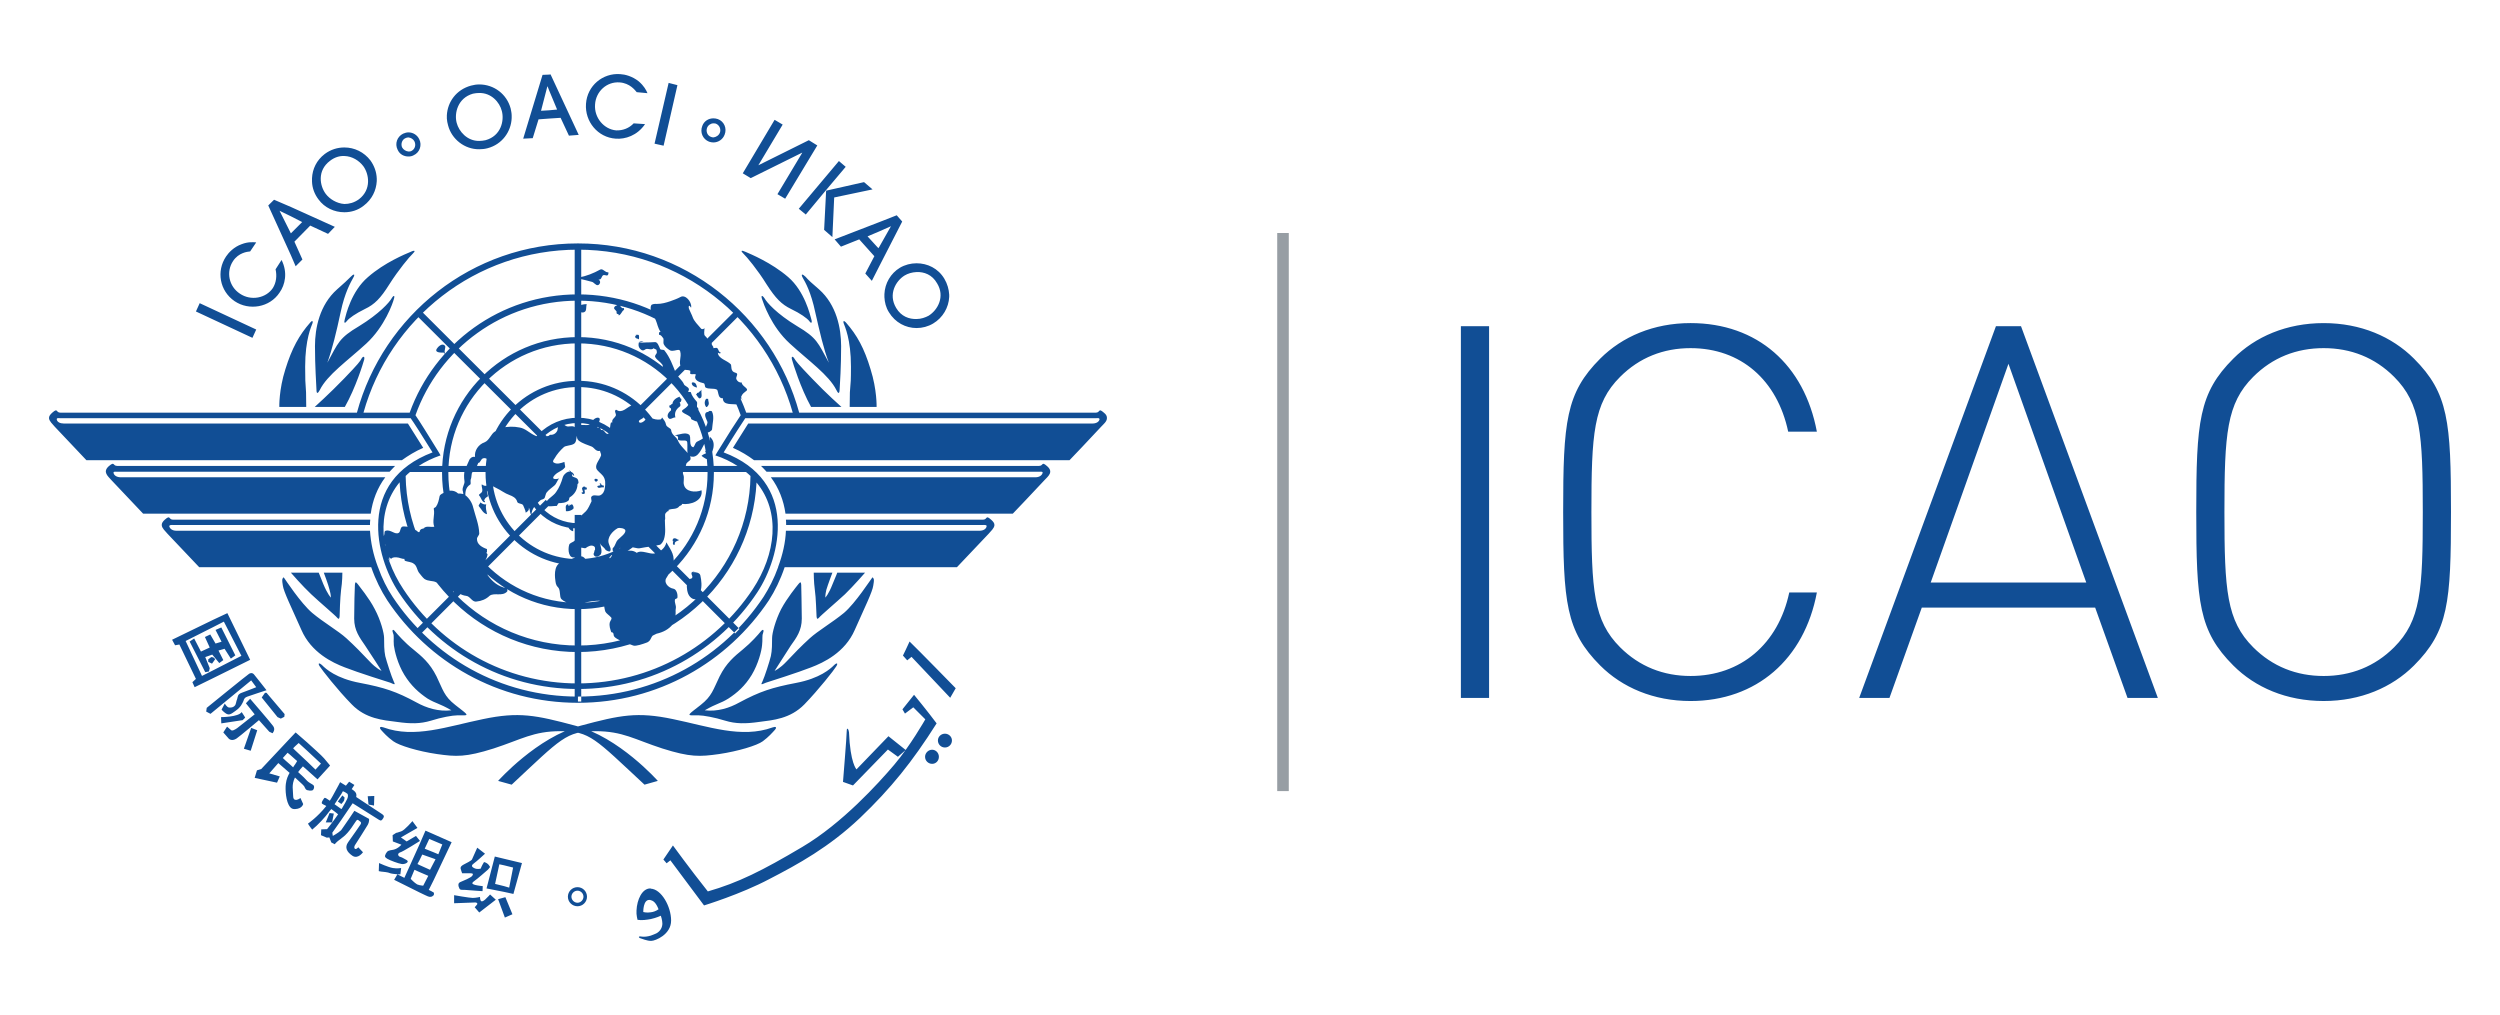 <svg xmlns="http://www.w3.org/2000/svg" xmlns:xlink="http://www.w3.org/1999/xlink" xmlns:inkscape="http://www.inkscape.org/namespaces/inkscape" version="1.1" width="348" height="141.277" viewBox="0 0 348 141.277">
<defs>
<clipPath id="clip_0">
<path transform="matrix(1,0,0,-1,0,141.277)" d="M0 141.277H348V0H0Z"/>
</clipPath>
</defs>
<g inkscape:groupmode="layer" inkscape:label="Layer 1">
<g clip-path="url(#clip_0)">
<path transform="matrix(1,0,0,-1,336.02,92.645)" d="M0 0C4.801 4.796 5.158 8.794 5.158 21.367 5.158 33.937 4.801 37.935 0 42.729-3.054 45.781-7.412 47.669-12.566 47.669-17.733 47.669-22.092 45.781-25.138 42.729-29.939 37.935-30.301 33.937-30.301 21.367-30.301 8.794-29.939 4.796-25.138 0-22.092-3.05-17.733-4.936-12.566-4.936-7.412-4.936-3.054-3.05 0 0M-2.755 40.185C.948 36.48 1.233 32.267 1.233 21.367 1.233 10.466 .948 6.25-2.755 2.545-5.441-.141-8.793-1.453-12.566-1.453-16.352-1.453-19.687-.141-22.377 2.545-26.08 6.25-26.38 10.466-26.38 21.367-26.38 32.267-26.08 36.48-22.377 40.185-19.687 42.877-16.352 44.185-12.566 44.185-8.793 44.185-5.441 42.877-2.755 40.185M-35.649-4.503-54.695 47.235H-58.186L-77.22-4.503H-73.006L-68.507 8.067H-44.373L-39.871-4.503ZM-56.442 42.006-45.612 11.554H-67.267ZM-100.695-4.937C-91.537-4.937-84.855 .876-83.112 10.172H-86.955C-88.485 2.983-93.71-1.452-100.695-1.452-104.465-1.452-107.812-.142-110.5 2.544-114.21 6.251-114.496 10.465-114.496 21.368-114.496 32.267-114.21 36.481-110.5 40.184-107.812 42.876-104.465 44.184-100.695 44.184-93.71 44.184-88.63 39.753-87.104 32.558H-83.112C-84.855 41.859-91.391 47.671-100.695 47.671-105.848 47.671-110.209 45.781-113.264 42.731-118.054 37.936-118.428 33.938-118.428 21.368-118.428 8.796-118.054 4.798-113.264-.001-110.209-3.051-105.848-4.937-100.695-4.937M-132.665-4.503H-128.74V47.235H-132.665ZM-293.261-17.348H-293.225C-292.836-17.455-292.487-17.424-292.422-17.281-292.315-17.176-292.175-16.753-292.487-16.58-292.766-16.402-293.045-16.27-293.261-16.056ZM-293.261-11.86-291.341-13.649-292.105-14.488-293.261-13.368V-14.552L-291.824-15.844-290.075-13.926C-290.075-13.926-290.108-13.851-290.914-12.909-291.341-12.424-292.384-11.514-293.261-10.708ZM-294.52-14.829C-294.344-14.585-294.136-14.308-293.855-14.031L-293.261-14.552V-13.368L-294.939-11.795V-13.049L-294.658-13.291C-294.72-13.433-294.836-13.572-294.939-13.754V-15.603C-294.344-16.163-293.855-16.58-293.784-16.689-293.542-16.899-293.611-17.206-293.261-17.348V-16.056C-293.322-15.987-293.364-15.953-293.392-15.919-293.467-15.81-293.924-15.361-294.52-14.829M-294.939-19.977C-293.956-19.941-293.817-19.276-293.817-19.276L-294.199-18.435C-294.199-18.435-294.617-18.781-294.939-18.682ZM-294.866-9.311C-294.866-9.311-294.136-9.936-293.261-10.708V-11.86L-294.445-10.783-294.939-11.231V-9.384ZM-294.939-13.754C-295.038-13.893-295.147-14.031-295.217-14.17-295.357-14.031-295.492-13.926-295.636-13.782V-19.69C-295.492-19.87-295.286-19.977-295.078-19.977H-294.939V-18.682C-295.11-18.652-295.217-18.502-295.217-18.084-295.217-17.313-295.464-16.65-294.973-15.603H-294.939ZM-295.636-12.424-294.939-13.049V-11.795L-295.217-11.514-294.939-11.231V-9.384L-295.636-10.12ZM-295.636-13.782C-296.089-13.398-296.471-13.049-296.651-12.871L-295.988-12.137-295.636-12.424V-10.12L-299.66-14.407-300.252-14.585-300.568-15.636-297.457-16.303-297.075-15.434-298.534-15.009-297.279-13.572-295.707-14.938C-295.913-15.292-296.159-15.81-296.234-16.481-296.333-17.241-296.234-18.993-295.636-19.69ZM-247.839 26.805C-247.839 31.033-251.306 34.496-255.57 34.496V33.762C-251.688 33.762-248.575 30.651-248.575 26.805-248.575 22.964-251.688 19.815-255.57 19.815V19.081C-251.306 19.081-247.839 22.542-247.839 26.805M-255.57 19.815C-259.415 19.815-262.53 22.964-262.53 26.805-262.53 30.651-259.415 33.762-255.57 33.762V34.496C-259.829 34.496-263.298 31.074-263.298 26.805-263.298 22.542-259.829 19.081-255.57 19.081ZM-236.648 26.805C-236.648 37.261-245.119 45.72-255.569 45.72V44.848C-245.572 44.848-237.527 36.772-237.527 26.805-237.527 16.844-245.598 8.735-255.569 8.735V7.853C-245.119 7.853-236.648 16.355-236.648 26.805M-255.569 8.735C-265.53 8.735-273.609 16.844-273.609 26.805-273.609 36.772-265.53 44.848-255.569 44.848V45.72C-266.017 45.72-274.486 37.261-274.486 26.805-274.486 16.355-266.017 7.853-255.569 7.853ZM-281.437 13.138C-281.862 12.578-280.914 12.539-281.023 12.088-280.95 12.539-281.405 12.754-281.437 13.138M-239.303 13.065C-239.521 13.102-239.766 13.031-239.766 12.855-239.806 12.689-239.594 12.477-239.653 12.267-239.727 11.986-240.251 12.087-240.289 11.944-240.465 11.321-240.465 10.618-240.227 9.989-239.972 9.358-239.244 8.91-238.749 9.502-238.569 9.706-238.569 10.06-238.504 10.343-238.296 11-238.365 11.839-238.539 12.578-238.646 12.928-239.173 13.031-239.626 13.001ZM-250.917 15.375H-250.814C-251.338 14.049-253.329 14.885-254.552 14.853-255.247 15.761-256.233 14.71-257.246 14.635-257.391 14.635-257.527 14.398-257.571 14.398-258.855 14.354-258.855 12.755-258.713 11.84-258.677 11.633-258.677 11.207-258.366 10.928-257.945 10.548-258.186 9.568-257.874 9.252-257.246 8.628-256.092 8.448-255.081 8.666-254.169 8.868-253.223 9.078-252.35 9.006-251.861 8.973-251.968 8.068-251.758 7.514-251.651 7.265-251.235 7.019-250.956 6.703-250.778 6.532-251.024 6.317-251.127 6.038-251.265 5.513-251.065 5.058-250.917 4.607-250.739 4.779-250.739 4.432-250.608 4.462-250.64 4.254-250.568 4.013-250.357 3.876-249.83 3.449-248.538 3.065-247.871 2.786-247.526 2.645-246.442 3.031-246.066 3.172-245.179 3.449-245.599 4.254-244.625 4.432-243.707 4.642-242.947 5.026-242.349 5.762-242.173 6.081-242.173 6.532-242.04 6.879-241.892 7.229-242.04 7.611-241.937 8.031-241.892 8.381-242.143 8.765-242.07 9.145-242.07 9.327-241.723 9.289-241.723 9.46-241.652 9.99-241.892 10.617-242.248 10.687-243.089 10.829-243.649 11.633-243.261 12.191-242.733 13.064-242.523 13.277-242.282 14.398-242.07 15.514-242.917 16.49-243.261 17.155-243.402 16.355-244.17 15.795-244.803 15.619-245.599 15.411-246.683 16.175-247.386 15.688-248.263 16.355-249.486 15.827-250.319 15.195-250.608 14.991-250.917 14.922-251.235 14.96ZM-241.684 17.542C-241.937 17.754-242.422 17.855-242.387 17.368-242.387 17.295-242.349 17.295-242.282 17.295-242.349 17.156-242.422 16.913-242.25 16.808-242.205 16.776-242.108 16.776-242.108 16.845-242.072 16.946-242.108 17.017-242.072 17.118-241.967 17.295-241.684 17.368-241.549 17.435-241.443 17.51-241.619 17.51-241.684 17.542M-252.351 25.305C-252.351 25.374-252.496 25.338-252.561 25.338-252.561 25.269-252.385 25.162-252.46 25.095-252.599 25.026-252.981 25.055-252.842 24.849-252.664 24.572-252.28 24.921-252.005 24.778-252.005 24.885-251.862 25.026-252.005 25.055-252.14 25.095-252.312 25.055-252.351 25.305M-253.12 26.003C-253.298 25.967-253.329 25.793-253.189 25.688-253.12 25.546-252.981 25.585-252.878 25.688-252.664 25.898-252.951 26.003-253.12 26.003M-243.471 20.229C-243.331 20.584-243.574 21.005-243.331 21.249-243.228 21.318-243.153 21.528-242.947 21.492-242.947 21.565-242.983 21.672-242.947 21.672-242.387 21.908-241.835 21.672-241.443 22.189-241.409 22.264-241.055 22.264-241.092 22.504-239.907 22.331-238.126 22.927-238.365 24.396-239.244 24.049-240.57 24.186-240.807 25.13-240.956 25.585-240.701 26.108-240.916 26.599-241.122 27.085-240.57 27.473-240.507 27.994-240.507 28.204-240.15 28.411-239.972 28.584-239.865 28.661-239.865 28.974-239.972 29.15-240.532 29.989-241.364 30.545-241.684 31.386-241.936 31.909-242.523 32.085-242.599 32.783-242.63 33.066-243.228 33.165-243.303 33.522-243.402 34.005-243.612 34.185-243.853 34.533-243.887 34.428-243.994 34.254-244.107 34.254-244.554 34.185-245.005 34.292-245.431 34.497-245.959 34.707-246.195 34.005-246.682 33.836-246.788 33.797-246.965 33.761-247.034 33.87-247.105 33.9-247.105 34.044-247.034 34.113-246.788 34.359-246.304 34.395-246.373 34.844H-246.442C-246.228 34.78-246.304 35.093-246.159 35.093-246.513 35.792-247.175 36.53-248.014 36.247-248.679 36.043-249.409 35.024-250.187 35.58-250.292 35.651-250.357 35.546-250.395 35.481-250.46 35.232-250.187 34.99-250.321 34.743-250.46 34.466-250.919 34.254-250.777 33.836-250.777 33.797-250.676 33.836-250.608 33.836-250.741 33.836-250.955 33.87-250.988 33.797-251.168 33.31-251.026 31.808-251.687 32.362-251.897 32.542-251.968 32.853-252.35 32.783-252.384 32.886-252.495 33.165-252.706 33.1-252.809 33.1-252.878 33.132-252.878 33.205-252.841 33.377-252.421 34.218-252.56 34.395-252.738 34.634-253.225 34.466-253.51 34.113-253.543 34.044-253.47 33.9-253.543 33.836-253.961 33.31-254.592 33.522-255.182 33.484-255.182 33.377-255.182 33.243-255.463 33.31-255.424 32.613-256.059 31.774-255.424 31.283-254.903 30.897-254.24 30.727-253.65 30.48-253.298 30.335-253.082 29.743-252.495 29.884-252.495 29.672-252.314 29.498-252.35 29.255-252.56 28.627-253.189 28.031-253.013 27.436-252.878 27.085-252.384 26.775-252.107 26.424-251.723 25.967-251.723 25.306-251.826 24.712-251.861 24.322-252.071 23.869-252.495 23.689-252.878 23.556-253.401 23.869-253.68 23.519-253.821 23.384-253.65 22.994-253.68 22.858-253.89 22.436-254.169 21.769-254.45 21.492-254.868 21.041-255.744 20.518-255.673 19.814-255.673 19.638-255.57 19.291-255.602 18.975-255.634 18.803-255.948 18.941-255.986 18.767-256.059 18.316-255.673 17.787-256.059 17.368-256.233 17.156-256.718 17.087-256.791 16.809-257.003 16.107-256.861 14.777-255.922 15.094-255.396 15.268-255.847 16.107-255.356 16.354-255.083 16.53-254.66 16.247-254.49 16.354-254.169 16.596-253.718 16.845-253.328 16.596-253.154 16.491-253.189 16.283-253.189 16.107-253.298 16.107-253.298 15.582-253.401 15.582-253.401 15.301-253.082 14.886-252.495 15.373-252.071 15.689-252.421 16.736-252.56 17.156-252.421 16.667-251.968 16.53-251.723 16.107-251.582 15.968-251.168 15.796-251.097 15.925-250.876 16.212-251.168 16.596-251.265 16.946-251.582 17.819-250.741 18.727-250.04 19.119-249.803 19.22-248.964 19.119-248.964 18.767-248.964 18.343-249.548 17.963-249.975 17.542-250.357 17.188-250.321 16.701-250.709 16.354-250.777 16.317-250.741 15.968-250.709 15.925-250.321 15.725-250.114 15.925-249.83 16.283-249.589 16.53-249.027 16.354-248.716 16.455-248.087 16.667-247.386 16.176-246.826 16.354-245.959 16.53-245.045 16.596-244.17 16.809-243.962 16.873-243.709 17.263-243.612 17.542-243.303 18.452-243.471 19.392-243.471 20.374ZM-256.513 19.742C-256.717 19.843-256.863 19.568-257.034 19.607-257.002 19.291-256.687 18.768-256.232 18.693V19.815C-256.406 19.778-256.646 19.956-256.826 19.742ZM-272.285 23.767C-272.285 23.836-272.245 23.939-272.285 23.978-272.807 24.465-273.571 24.43-274.098 24.117-274.347 23.978-274.759 23.868-274.832 23.557-274.931 23.027-275.04 22.542-275.321 22.122-275.392 21.98-275.671 21.98-275.638 21.803-275.46 20.931-275.881 20.127-275.57 19.327-276.059 19.219-276.651 19.5-277.033 19.118H-276.932C-277.178 19.046-277.524 19.046-277.597 18.694-277.633 18.383-277.981 18.726-278.017 18.767-278.636 19.187-279.24 19.391-279.934 19.357-280.318 19.327-280.253 18.625-280.499 18.484-281.023 18.142-281.615 18.975-282.316 18.767-282.391 18.767-282.488 18.662-282.488 18.593-282.488 18.142-282.664 17.821-282.804 17.437-282.909 17.117-282.316 16.913-282.391 16.735-282.664 16.175-282.488 15.302-281.926 14.886-281.684 14.71-282.074 14.255-281.894 13.904-282.074 14.29-281.615 14.71-281.894 15.056-281.793 15.027-281.684 14.961-281.577 14.854-281.334 15.13-281.023 15.056-280.671 15.056H-280.776C-280.431 15.056-280.081 14.817-279.731 14.854-279.731 14.71-279.697 14.607-279.618 14.569-279.24 14.429-278.753 14.429-278.436 14.184-277.981 13.904-277.981 13.313-277.7 12.927-277.453 12.646-277.243 12.301-276.932 12.052-276.372 11.698-275.81 11.84-275.321 11.601-274.868 11.32-274.593 10.762-274.098 10.443-273.957 10.368-273.785 10.306-273.609 10.203-273.399 10.162-273.12 10.13-272.908 10.306H-272.978C-272.354 10.233-271.824 9.78-271.159 9.707-270.565 9.675-270.324 8.804-269.692 8.909-269.027 8.974-268.366 9.226-267.875 9.707-267.242 10.203-266.092 9.568-265.425 10.306-265.324 10.443-265.461 10.762-265.53 10.762-266.684 11.001-267.454 11.666-268.085 12.503-268.295 12.79-268.194 13.241-268.295 13.592-268.366 13.904-268.677 14.225-268.505 14.54-268.333 14.854-268.194 15.13-268.154 15.478-268.154 15.551-268.295 15.62-268.333 15.688-268.121 15.828-268.295 16.032-268.224 16.212-268.92 16.454-269.655 16.873-269.625 17.647-269.625 17.885-269.308 18.142-269.308 18.383-269.344 19.606-269.829 20.76-270.146 21.98-270.286 22.609-270.668 23.276-271.268 23.731-271.612 24.014-272.146 23.905-272.59 23.978ZM-254.451 24.884C-254.59 24.884-254.764 24.955-254.831 24.884-255.15 24.638-254.934 24.53-254.869 24.185-254.869 24.116-254.974 24.08-255.081 24.08-255.043 24.013-255.008 23.906-254.974 23.906-254.451 23.797-254.629 24.151-254.661 24.496-254.552 24.496-254.418 24.464-254.382 24.496-254.311 24.571-254.311 24.712-254.382 24.777-254.382 24.848-254.489 24.777-254.552 24.818-254.629 24.884-254.552 24.921-254.451 24.884M-256.513 22.298C-256.717 22.401-256.972 22.504-257.109 22.401-257.392 22.191-257.206 21.802-257.247 21.491-256.863 21.429-256.477 21.598-256.232 21.802-256.09 21.98-256.232 22.263-256.335 22.401-256.477 22.542-256.646 22.263-256.826 22.263-256.901 22.227-256.972 22.33-256.933 22.435ZM-256.232 26.463H-256.09C-256.195 26.875-256.551 27.049-256.933 26.978-257.279 26.844-257.594 26.491-257.665 26.244-257.875 25.48-258.186 24.744-258.611 24.152-258.993 23.52-260.355 22.966-259.935 22.299-259.765 22.052-258.993 22.228-258.473 22.228-258.504 22.4-258.263 22.477-258.296 22.61-257.772 22.61-257.246 22.648-256.862 22.994-256.792 23.069-256.792 23.384-256.717 23.415-256.06 23.796-255.633 24.496-255.633 25.228-255.633 25.306-255.494 25.337-255.494 25.44-255.532 26.038-255.672 26.07-256.264 26.281-256.513 26.353-256.232 26.978-256.826 27.188ZM-269.168 22.714C-269.168 22.504-269.516 22.298-269.344 22.156-268.994 21.768-268.782 21.178-268.224 21.067-268.295 21.528-268.473 21.948-268.333 22.435-268.677 22.373-268.919 22.542-269.168 22.714M-267.633 25.441C-267.914 25.408-268.054 25.162-268.262 25.055-268.472 24.954-268.747 25.055-268.955 25.229-269.028 24.885-268.824 24.608-268.888 24.291-268.955 23.939-269.515 23.836-269.309 23.66-269.028 23.347-268.995 22.89-268.644 22.753-268.434 22.649-268.537 22.858-268.537 22.926H-268.644C-268.537 23.276-268.434 23.347-268.153 23.519-267.977 23.66-268.367 24.117-268.193 24.359-267.914 24.778-267.314 24.745-267.003 25.229-267.314 25.196-267.104 25.792-267.494 25.619-267.562 25.584-267.562 25.479-267.633 25.441M-255.397 32.581C-255.742 32.611-255.813 33.034-256.09 33.244-256.476 33.414-256.826 33.204-257.129 33.309-257.321 33.378-257.422 33.485-257.572 33.584-257.665 33.661-257.836 33.661-257.984 33.624-258.437 33.521-258.332 32.998-258.437 32.717-258.611 32.333-258.958 32.086-259.415 32.12-259.478 32.157-259.557 32.015-259.621 31.983-260.29 31.775-260.988 31.738-261.547 32.015-262.318 32.361-262.878 32.998-263.678 33.133-264.521 33.309-265.323 33.277-266.162 33.099-266.265 33.066-266.334 32.854-266.512 32.82-266.684 32.783-266.894 32.717-267.074 32.611-267.696 32.26-267.874 31.356-268.573 31.073-269.414 30.79-270.013 29.917-269.897 29.044-270.324 29.151-270.667 28.765-270.708 28.585-270.916 28.104-271.159 27.611-271.334 27.122-271.444 26.804-271.444 26.178-271.369 25.689-271.268 25.305-271.793 24.712-271.577 24.225-271.51 23.906-271.549 23.518-271.229 23.346-271.268 23.977-271.298 24.745-270.566 25.198-270.431 25.27-270.566 25.689-270.498 25.899-270.324 26.281-270.431 26.774-270.255 26.911-269.764 27.257-269.657 27.752-269.447 28.203-269.447 28.24-269.307 28.203-269.307 28.24-269.202 28.385-269.101 28.486-269.028 28.628-268.852 28.975-268.294 28.937-268.153 28.628-267.53 27.298-268.472 25.337-266.93 24.712-266.31 24.429-265.78 23.977-265.079 23.73-264.691 23.587-264.169 23.346-264.03 22.816-263.961 22.477-263.33 22.61-263.193 22.297-263.088 21.98-262.878 21.67-262.839 21.282-262.56 21.43-262.318 21.67-262.421 21.98-262.176 21.699-262.348 21.212-262.031 20.965-262.069 21.802-261.37 22.477-260.816 22.994-260.674 23.138-260.29 23.105-260.185 23.384-260.076 23.659-260.044 23.977-259.906 24.116-259.593 24.496-259.207 24.745-258.855 25.054-258.546 25.305-258.473 25.757-258.186 26.038-258.504 25.937-259.243 25.858-258.958 26.317-258.504 26.978-257.836 26.978-257.353 27.611-257.321 27.678-257.454 28.203-257.454 28.349-257.946 28.175-258.504 27.961-258.958 28.276-259.14 28.385-258.958 28.662-258.855 28.795-258.473 29.464-258.016 29.956-257.572 30.37-257.321 30.653-256.585 30.582-256.126 30.863-255.706 31.14-255.882 31.7-255.635 32.12-255.571 32.26-255.635 32.543-255.397 32.581M-274.062 43.453C-274.272 43.837-273.888 44.324-274.098 44.534-274.486 44.952-275.077 44.358-275.253 44.047-275.497 43.558-274.695 43.558-274.272 43.558-274.171 43.558-274.098 43.453-274.137 43.345-274.098 43.416-274.062 43.416-274.062 43.453M-242.702 26.805C-242.702 33.869-248.435 39.638-255.57 39.638V38.767C-248.92 38.767-243.573 33.378-243.573 26.805-243.573 20.201-248.92 14.817-255.57 14.817V13.935C-248.435 13.974-242.702 19.714-242.702 26.805M-255.57 14.817C-262.175 14.817-267.531 20.201-267.531 26.805-267.531 33.414-262.175 38.767-255.57 38.767V39.638C-262.668 39.638-268.433 33.899-268.433 26.805-268.433 19.714-262.668 13.935-255.57 13.935ZM-247.385 45.931C-247.525 45.967-247.6 45.893-247.6 45.828-247.63 45.472-247.244 45.551-247.074 45.406-247.074 45.65-247.034 45.86-247.105 46-247.175 46.073-247.353 46.038-247.525 46.038-247.489 45.967-247.46 45.967-247.385 45.931M-237.037 35.163C-237.283 35.371-237.704 35.335-237.809 35.126-237.985 34.809-237.704 34.324-237.566 33.974-237.389 33.584-238.221 32.854-237.704 32.436-237.526 32.333-236.93 32.646-236.902 32.885-236.861 33.689-236.546 34.599-236.902 35.335-236.902 35.446-237.209 35.51-237.453 35.371ZM-237.348 30.934C-237.595 30.441-237.316 30.162-237.84 29.848-237.916 29.818-237.672 29.535-237.775 29.535-238.018 29.426-238.22 29.359-238.365 29.185-238.056 28.937-237.452 28.555-237.348 28.692-236.902 29.638-236.164 30.966-237.209 31.843-237.245 31.633-237.144 31.356-237.179 31.14-237.209 31.005-237.387 30.831-237.348 30.625ZM-239.416 30.37C-240.289 30.441-239.697 31.844-240.117 32.157-240.607 32.505-241.409 32.157-242.108 32.048-241.263 31.943-241.864 31.492-241.548 31.385-241.166 31.213-240.423 31.492-240.36 31.108-240.251 30.334-240.57 29.293-239.907 29.117-238.749 28.766-238.337 30.334-237.738 31.284-237.566 31.559-237.283 32.436-237.953 32.295-238.056 32.295-238.017 31.81-238.126 31.664-238.296 31.492-238.614 31.355-238.888 31.213-239.276 31.074-239.244 30.651-239.521 30.37ZM-238.783 37.956H-238.997C-238.967 37.851-239.029 37.823-239.134 37.752-238.967 37.54-238.783 37.154-238.615 37.19-238.15 37.293-238.469 37.956-238.366 38.411-238.506 38.136-238.888 38.1-238.888 37.752-238.888 37.823-238.821 37.892-238.783 37.956M-239.521 39.399H-239.416C-239.521 39.429-239.727 39.429-239.727 39.322-239.727 38.942-239.347 38.766-238.998 38.694-239.03 39.007-239.175 39.429-239.521 39.399M-246.442 45.097C-246.788 45.164-247.075 45.123-247.105 44.879-247.212 44.466-247.034 44.111-246.682 43.902-246.476 43.799-246.304 43.933-246.129 44.046-245.813 44.181-245.361 43.836-245.005 44.181-244.936 44.008-244.625 44.078-244.625 43.864-244.59 43.729-244.554 43.559-244.625 43.452-244.732 43.272-244.908 43.136-244.803 42.92-244.554 42.502-244.069 42.257-243.816 41.875-243.574 41.485-244.107 40.966-243.887 40.721-243.44 40.092-242.703 39.813-242.001 39.322-241.759 39.187-241.894 38.867-241.722 38.694-241.409 38.413-241.017 38.344-240.786 38.031-240.57 37.752-240.807 37.293-240.532 37.083-240.423 36.982-240.227 36.943-240.15 36.808-239.972 36.313-240.505 35.9-240.887 35.652-241.581 35.231-240.227 34.989-239.865 34.534-239.806 34.465-239.865 34.293-239.727 34.253-239.416 34.083-239.135 33.974-238.783 33.899-238.783 34.324-238.889 34.706-238.925 35.092-238.925 35.272-238.749 35.51-238.82 35.793-238.858 35.9-238.967 35.929-238.998 36.003-239.03 36.282-238.889 36.634-239.066 36.771-239.386 37.154-239.727 37.542-239.865 38.063-239.907 38.136-240.117 37.992-240.251 38.17-240.085 38.281-240.117 38.487-240.15 38.556-240.289 38.833-240.746 38.942-240.807 39.15-241.053 39.741-241.684 40.163-241.937 40.693-242.349 41.738-242.777 42.92-243.507 43.836-243.612 44.046-244.03 43.864-244.134 44.078-244.307 44.466-244.489 45.097-244.908 45.022-245.749 44.951-246.442 45.022-247.279 44.879ZM-241.408 37.438C-241.863 37.26-242.35 36.983-242.423 36.423-242.601 36.423-242.629 36.176-242.838 36.217-242.838 36.114-242.878 35.966-242.803 35.928-242.803 35.861-242.662 35.861-242.629 35.792-242.601 35.689-242.601 35.509-242.629 35.509-243.044 35.2-243.262 34.707-242.916 34.396-242.662 34.186-242.35 34.572-242.003 34.533-242.175 35.164-241.938 35.651-241.408 36.043-241.231 36.142-241.307 36.423-241.408 36.633-241.121 36.734-241.204 36.945-241.166 37.122-241.364 37.122-241.307 37.438-241.481 37.326-241.512 37.326-241.512 37.294-241.512 37.221-241.443 37.326-241.408 37.365-241.408 37.438M-237.737 36.004C-237.705 35.927-237.527 36.043-237.489 36.142-237.208 36.457-237.452 36.77-237.452 37.122-237.566 37.122-237.705 37.154-237.737 37.122-237.984 36.77-237.984 36.352-237.737 36.004M-249.975 50.3C-250.115 50.057-250.357 50.126-250.46 49.954-250.677 49.671-250.396 49.57-250.22 49.325-250.153 49.287-250.22 49.148-250.185 49.046-250.153 48.867-249.83 49.006-249.9 48.729-249.524 48.867-249.486 49.325-249.173 49.497-249.136 49.536-249.136 49.671-249.173 49.744-249.233 49.811-249.379 49.707-249.444 49.774-249.735 50.023-249.866 50.55-250.321 50.195ZM-255.082 50.195C-255.425 49.954-255.813 49.775-255.425 49.394-255.221 49.075-254.659 49.047-254.489 49.394-254.382 49.637-254.451 49.985-254.346 50.3-254.629 50.336-254.902 50.231-255.183 50.195ZM-252.706 53.731C-252.209 53.662-252.351 54.287-251.968 54.364-251.722 54.364-251.473 54.182-251.37 54.427-251.305 54.532-251.338 54.639-251.338 54.746-251.789 54.671-252.07 55.302-252.46 55.128-253.4 54.602-254.382 54.218-255.463 54.008-255.494 54.008-255.463 53.836-255.463 53.836-254.831 53.766-254.24 53.551-253.648 53.418-253.371 53.377-253.082 52.89-252.809 52.955-252.599 52.955-252.249 53.448-252.706 53.731M-232.67 36.944C-233.052 37.401-232.67 37.852-232.213 38.169-231.581 38.557-232.773 38.834-232.773 39.4-233.085 39.361-233.363 39.533-233.511 39.848-233.648 40.164-233.192 40.582-233.537 40.722-233.748 40.792-233.996 40.861-234.097 41.071-234.281 41.352-234.174 41.771-234.305 41.945-234.803 42.47-236.062 42.717-236.096 43.558-235.955 43.483-235.809 43.345-235.676 43.558-236.096 43.628-235.955 44.324-236.405 44.219-236.482 44.219-236.618 44.182-236.725 44.182-236.648 44.467-237.036 44.564-236.929 44.879-237.07 44.918-237.208 44.918-237.349 44.813-237.452 45.304-237.489 45.551-237.877 45.892-238.091 46.072-237.954 46.593-237.954 46.98-238.091 46.773-238.4 46.808-238.439 46.913-238.888 47.432-239.415 47.958-239.595 48.481-239.726 48.865-239.941 49.217-240.119 49.67-240.149 49.773-240.181 49.983-240.119 50.058-239.971 50.195-239.833 49.67-239.805 49.878-239.726 50.614-240.606 51.736-241.335 51.283-241.721 51.073-242.205 50.897-242.702 50.719-243.304 50.511-243.918 50.337-244.624 50.337-244.867 50.375-245.293 50.3-245.362 50.163-245.705 49.464-245.006 48.73-244.731 48.063-244.525 47.61-244.452 46.98-244.068 46.454-244.169 46.42-244.246 46.42-244.278 46.349-244.307 46.244-244.278 46.137-244.278 46.038-243.995 46.038-243.854 45.757-243.708 45.581-243.575 45.405-243.753 44.989-243.613 44.708-243.442 44.358-243.088 44.079-242.734 43.865-242.32 43.695-241.893 43.97-241.511 43.933-241.442 43.933-241.335 43.8-241.335 43.729-241.093 42.921-241.685 42.118-241.121 41.389-240.887 41.035-240.288 41.241-239.941 41.035-239.906 40.966-239.971 40.651-239.941 40.621-239.726 40.479-239.449 40.621-239.203 40.546-239.175 40.546-239.136 40.402-239.136 40.374-239.1 40.443-239.136 40.511-239.175 40.443-239.52 39.741-238.675 39.43-238.055 39.291-237.877 39.218-237.917 38.834-237.841 38.731-237.388 38.411-236.693 38.658-236.232 38.411-236.096 38.343-236.062 37.852-235.955 37.577-235.884 37.326-235.635 37.154-235.399 37.223-235.399 36.142-234.065 36.493-233.301 36.311-233.301 36.809-232.703 37.017-232.88 37.577ZM-284.345 13.692C-283.748 11.944-282.946 10.369-282.111 9.08-276.403 .485-266.683-5.186-255.57-5.186V-4.319C-266.372-4.319-275.811 1.181-281.369 9.567-282.142 10.727-282.837 12.118-283.397 13.692L-283.429 13.765C-284.066 15.439-284.415 17.157-284.517 18.768H-311.472C-312.002 18.768-312.343 19.012-312.452 19.358-312.483 19.607-312.103 19.568-311.927 19.568H-284.517C-284.517 19.815-284.517 20.057-284.48 20.304H-311.927C-312.592 20.304-312.242 21.042-313.081 20.304-313.362 20.057-313.503 19.815-313.503 19.607V19.532C-313.465 19.081-313.012 18.727-312.701 18.343-311.472 17.056-308.291 13.692-308.291 13.692H-284.345M-197.596 19.532C-197.639 19.081-198.093 18.727-198.405 18.343-199.626 17.056-202.813 13.692-202.813 13.692H-226.797C-227.384 11.944-228.16 10.369-228.993 9.08-234.727 .485-244.451-5.186-255.57-5.186V-4.319C-244.732-4.319-235.287 1.181-229.73 9.567-228.993 10.727-228.265 12.118-227.705 13.692V13.729C-227.07 15.439-226.68 17.157-226.62 18.768H-199.662C-199.134 18.768-198.756 19.012-198.688 19.358-198.617 19.607-198.995 19.568-199.211 19.568H-226.591C-226.591 19.815-226.591 20.057-226.62 20.304H-199.211C-198.506 20.304-198.894 21.042-198.057 20.304-197.74 20.027-197.596 19.815-197.596 19.568ZM-223.092 48.238C-223.258 48.8-223.996 52.085-226.304 54.076-228.647 56.103-231.58 57.294-232.214 57.574-232.881 57.892-232.946 57.714-232.526 57.324-232.109 56.944-230.539 55.058-229.31 53.063-228.055 51.109-227.21 50.266-225.912 49.637-224.592 49.006-223.681 48.347-223.369 47.957-223.123 47.573-222.912 47.642-223.092 48.238M-218.935 44.467C-218.935 46.947-219.564 50.196-222.01 52.366-222.951 53.165-223.535 53.696-223.883 54.113-224.308 54.533-224.593 54.57-224.275 53.971-223.926 53.377-223.123 51.982-222.537 49.181-221.9 46.39-221.381 44.079-220.639 42.153-222.177 44.952-222.25 45.581-225.08 47.257-227.909 48.971-229.28 50.549-229.591 51.109-229.941 51.627-230.121 51.524-229.941 51.006-229.763 50.472-228.684 47.194-226.064 44.813-223.475 42.432-220.639 40.443-219.59 38.343-219.408 37.957-219.168 37.648-219.141 38.454-219.097 39.218-218.935 41.563-218.935 44.467M-218.896 36.004C-218.896 36.004-220.992 37.852-222.985 39.952-224.972 42.018-225.222 42.365-225.434 42.717-225.598 43.032-225.911 43.137-225.782 42.612-225.641 42.086-224.594 38.658-223.122 36.004ZM-213.997 36.004C-213.997 36.004-213.932 38.385-214.836 41.241-215.709 44.152-216.719 45.999-218.26 47.746-218.47 47.994-218.718 48.063-218.579 47.643-218.44 47.222-217.566 45.474-217.566 41.599-217.566 37.753-217.744 39.99-217.744 36.004ZM-219.48 12.927C-219.48 12.927-219.515 12.753-220.119 11.353-220.673 9.922-221.132 9.461-221.132 9.461-221.132 9.461-221.164 9.817-220.992 10.548-220.778 11.28-220.151 12.927-220.151 12.927H-222.747C-222.747 12.927-222.747 11.634-222.597 10.548-222.427 9.429-222.391 7.191-222.355 6.843-222.318 6.5-222.25 6.395-222.009 6.667-221.801 6.946-219.616 8.804-218.405 9.922-217.217 11.074-215.606 12.927-215.606 12.927ZM-229.411-2.389C-228.965-2.248-224.87-.95-223.123-.256-221.379 .408-218.406 1.811-217.037 4.958-215.637 8.105-214.561 10.307-214.46 11.141-214.311 11.984-214.377 12.053-214.46 12.16-214.519 12.265-214.59 12.332-214.658 12.16-214.804 12.015-216.932 8.694-218.539 7.329-220.152 6.003-222.177 4.821-223.295 3.8-224.411 2.788-225.537 1.633-226.515 .586-227.459-.428-228.197-.742-228.197-.742-228.197-.742-226.681 1.633-225.955 2.757-225.149 3.877-224.411 4.886-224.411 6.531-224.411 8.176-224.49 10.86-224.49 11.251-224.524 11.632-224.593 11.699-224.87 11.352-225.149 11-226.446 9.427-227.285 7.853-228.088 6.282-228.544 4.498-228.544 3.843-228.544 3.174-228.544 2.056-228.716 1.32-228.884 .586-229.591-1.582-229.87-2.175-230.149-2.739-230.084-2.67-229.411-2.389M-226.68 21.138H-195.043C-195.043 21.138-191.834 24.495-190.643 25.793-190.116 26.355-189.323 26.941-190.261 27.753-191.098 28.485-190.714 27.788-191.411 27.788H-230.086C-229.805 27.509-229.558 27.256-229.312 26.977H-191.411C-191.197 26.977-190.821 27.048-190.894 26.805-190.991 26.462-191.351 26.209-191.872 26.209H-228.718C-227.594 24.711-226.931 22.965-226.68 21.138M-238.749-6.932C-238.127-6.932-236.546-7.211-235.083-7.67-233.62-8.12-232.249-8.12-230.327-7.844-228.437-7.599-226.02-7.423-224.041-5.396-222.074-3.366-219.871-.569-219.616-.118-219.343 .3-219.481 .484-219.952 .025-220.398-.43-221.9-1.8-225.223-2.42-228.544-3.055-230.258-3.609-233.122-5.149-234.446-5.887-236.128-6.449-237.917-6.227-236.162-5.224-235.809-5.323-234.624-4.591-233.401-3.791-232.314-2.839-231.38-1.303-230.46 .235-230.012 2.022-229.941 2.823-229.84 3.629-229.967 4.116-229.805 4.498-229.662 4.886-229.731 5.198-230.121 4.749-230.46 4.328-231.437 3.209-232.597 2.261-233.783 1.284-234.909 .377-235.851-1.513-236.757-3.366-236.902-4.244-238.505-5.501-240.118-6.758-240.423-6.932-239.627-6.932ZM-266.684-16.056C-266.684-16.056-265.952-16.27-264.794-16.58-257.911-10.15-257.206-9.133-253.153-9.133-249.307-9.133-247.706-10.288-243.817-11.545-239.94-12.772-238.615-12.701-235.924-12.321-233.301-11.933-230.641-11.132-229.84-10.538-229.026-9.936-228.51-9.342-228.161-8.959-227.801-8.543-228.088-8.472-228.47-8.61-232.809-10.186-237.388-8.472-242.35-7.454-247.32-6.407-249.691-6.898-255.183-8.367-261.228-9.936-266.684-16.056-266.684-16.056M-288.019 48.238C-288.193 47.642-288.019 47.573-287.732 47.957-287.453 48.347-286.509 49.006-285.217 49.637-283.888 50.266-283.049 51.109-281.826 53.063-280.567 55.058-278.994 56.944-278.574 57.324-278.157 57.714-278.228 57.892-278.885 57.574-279.554 57.294-282.489 56.103-284.797 54.076-287.134 52.085-287.871 48.8-288.019 48.238M-292.176 44.467C-292.176 41.563-291.994 39.218-291.97 38.454-291.97 37.648-291.721 37.957-291.511 38.343-290.493 40.443-287.63 42.432-285.041 44.813-282.456 47.194-281.334 50.472-281.197 51.006-281.023 51.524-281.197 51.627-281.508 51.109-281.825 50.549-283.224 48.971-286.017 47.257-288.853 45.581-288.922 44.952-290.456 42.153-289.761 44.079-289.201 46.39-288.605 49.181-288.019 51.982-287.174 53.377-286.858 53.971-286.509 54.57-286.82 54.533-287.204 54.113-287.6 53.696-288.192 53.165-289.096 52.366-291.542 50.196-292.176 46.947-292.176 44.467M-288.018 36.004C-286.51 38.658-285.459 42.086-285.32 42.612-285.217 43.137-285.532 43.032-285.702 42.717-285.88 42.365-286.126 42.018-288.119 39.952-290.145 37.852-292.206 36.004-292.206 36.004ZM-293.393 36.004C-293.393 39.99-293.542 37.753-293.542 41.599-293.542 45.474-292.667 47.222-292.523 47.643-292.384 48.063-292.667 47.994-292.837 47.746-294.379 45.999-295.394 44.152-296.297 41.241-297.209 38.385-297.14 36.004-297.14 36.004ZM-295.529 12.927C-295.529 12.927-293.925 11.074-292.696 9.922-291.511 8.804-289.304 6.946-289.096 6.667-288.886 6.395-288.78 6.5-288.744 6.843-288.744 7.191-288.675 9.429-288.54 10.548-288.362 11.634-288.362 12.927-288.362 12.927H-290.947C-290.947 12.927-290.317 11.28-290.145 10.548-289.939 9.817-289.967 9.461-289.967 9.461-289.967 9.461-290.424 9.922-291.02 11.353-291.582 12.753-291.651 12.927-291.651 12.927ZM-281.684-2.389C-281.054-2.67-280.949-2.739-281.228-2.175-281.508-1.582-282.208 .586-282.392 1.32-282.555 2.056-282.555 3.174-282.555 3.843-282.555 4.498-283.01 6.282-283.851 7.853-284.656 9.427-285.988 11-286.23 11.352-286.509 11.699-286.58 11.632-286.618 11.251-286.649 10.86-286.719 8.176-286.719 6.531-286.719 4.886-285.951 3.877-285.181 2.757-284.415 1.633-282.909-.742-282.909-.742-282.909-.742-283.645-.428-284.581 .586-285.567 1.633-286.689 2.788-287.807 3.8-288.922 4.821-290.984 6.003-292.561 7.329-294.166 8.694-296.332 12.015-296.443 12.16-296.545 12.332-296.617 12.265-296.65 12.16-296.718 12.053-296.795 11.984-296.65 11.141-296.545 10.307-295.463 8.105-294.064 4.958-292.696 1.811-289.761 .408-288.019-.256-286.266-.95-282.143-2.248-281.684-2.389M-284.415 21.138C-284.169 22.965-283.506 24.711-282.39 26.209H-319.238C-319.755 26.209-320.147 26.462-320.212 26.805-320.285 27.048-319.901 26.977-319.69 26.977H-281.794C-281.545 27.256-281.305 27.509-281.024 27.788H-319.69C-320.382 27.788-320.002 28.485-320.875 27.753-321.782 26.941-320.982 26.355-320.497 25.793-319.274 24.495-316.091 21.138-316.091 21.138H-284.415M-271.51-6.932C-270.707-6.932-271.019-6.758-272.627-5.501-274.238-4.244-274.348-3.366-275.253-1.513-276.197 .377-277.311 1.284-278.503 2.261-279.698 3.209-280.672 4.328-281.024 4.749-281.369 5.198-281.474 4.886-281.305 4.498-281.125 4.116-281.272 3.629-281.196 2.823-281.092 2.022-280.672 .235-279.73-1.303-278.782-2.839-277.701-3.791-276.516-4.591-275.283-5.323-274.932-5.224-273.187-6.227-274.974-6.449-276.684-5.887-278.018-5.149-280.852-3.609-282.556-3.055-285.879-2.42-289.236-1.8-290.704-.43-291.156 .025-291.65 .484-291.793 .3-291.512-.118-291.231-.569-289.06-3.366-287.065-5.396-285.109-7.423-282.695-7.599-280.775-7.844-278.853-8.12-277.523-8.12-276.021-7.67-274.594-7.211-273.016-6.932-272.387-6.932ZM-244.451-16.056C-244.451-16.056-249.866-9.936-255.948-8.367-261.438-6.898-263.781-6.407-268.781-7.454-273.75-8.472-278.328-10.186-282.633-8.61-283.011-8.472-283.33-8.543-282.977-8.959-282.633-9.342-282.111-9.936-281.273-10.538-280.462-11.132-277.843-11.933-275.181-12.321-272.523-12.701-271.195-12.772-267.314-11.545-263.437-10.288-261.794-9.133-257.984-9.133-253.891-9.133-253.224-10.15-246.305-16.58-245.179-16.27-244.451-16.056-244.451-16.056M-255.57 20.966H-256.023V-5.011H-255.113V20.966ZM-251.065 23.104C-251.265 22.858-251.473 22.65-251.687 22.478L-233.686 4.462-233.084 5.095-251.065 23.104M-251.827 31.282C-251.58 31.072-251.37 30.864-251.196 30.652L-233.3 48.558-233.892 49.181-251.827 31.282M-255.57 32.612H-255.113V58.588H-256.023V32.612ZM-259.934 30.69C-259.73 30.896-259.516 31.108-259.273 31.282L-277.206 49.181-277.843 48.558-259.934 30.69M-277.562 4.29-259.449 22.435C-259.657 22.609-259.869 22.817-260.043 23.068L-278.188 4.919ZM-255.57 1.88C-242.25 1.912-231.404 12.331-230.71 25.48-227.317 21.387-228.014 15.513-231.24 10.617-236.483 2.722-245.393-2.456-255.57-2.488V-3.263C-245.118-3.263-235.956 2.09-230.597 10.201-227.317 15.165-224.802 25.688-235.287 29.672-233.861 32.049-232.627 33.9-232.281 34.428H-183.506C-183.332 34.428-182.906 34.533-182.976 34.218-183.085 33.9-183.441 33.69-183.967 33.69H-231.867L-233.995 30.307C-232.881 29.817-231.895 29.217-231.056 28.584H-187.144C-187.144 28.584-183.928 31.942-182.744 33.243-182.388 33.625-181.937 33.975-181.937 34.428V34.497C-181.937 34.707-182.034 34.953-182.358 35.2-183.191 35.928-182.809 35.2-183.506 35.2H-224.772C-228.437 48.694-240.786 58.762-255.57 58.762V57.891C-241.263 57.891-229.312 48.205-225.671 35.2H-232.145C-235.567 44.811-244.732 51.667-255.57 51.667V50.792C-245.077 50.792-236.23 44.152-232.912 34.844-233.467 34.044-234.765 32.014-236.198 29.672L-236.441 29.255C-235.287 28.873-234.282 28.384-233.364 27.788H-249.83C-249.763 27.509-249.763 27.226-249.763 26.941H-232.174C-231.939 26.775-231.755 26.559-231.551 26.389-231.755 13.314-242.422 2.787-255.57 2.787ZM-261.369 26.941C-261.369 27.226-261.369 27.509-261.3 27.788H-277.735C-276.827 28.384-275.811 28.873-274.695 29.255L-274.932 29.672C-276.371 32.014-277.632 34.044-278.188 34.844-274.901 44.11-266.016 50.792-255.57 50.792V51.667C-266.372 51.667-275.532 44.811-278.994 35.2H-285.424C-281.794 48.239-269.83 57.891-255.57 57.891V58.762C-270.325 58.762-282.665 48.73-286.338 35.2H-327.593C-328.293 35.2-327.907 35.928-328.748 35.2-329.059 34.919-329.198 34.707-329.198 34.466V34.428C-329.16 34.005-328.707 33.625-328.396 33.243-327.169 31.942-323.99 28.584-323.99 28.584H-280.08C-279.202 29.217-278.228 29.817-277.108 30.307L-279.239 33.69H-327.131C-327.664 33.69-328.042 33.9-328.111 34.218-328.186 34.533-327.804 34.428-327.593 34.428H-278.855C-278.471 33.9-277.28 32.049-275.811 29.672-286.338 25.688-283.815 15.165-280.526 10.201-275.182 2.09-266.016-3.263-255.57-3.263V-2.488C-265.743-2.488-274.659 2.722-279.865 10.617-283.116 15.513-283.787 21.387-280.395 25.516-279.73 12.331-268.854 1.88-255.57 1.88V2.787C-268.676 2.787-279.346 13.314-279.554 26.389-279.38 26.559-279.166 26.775-278.954 26.941ZM-209.736 .726-209.136 1.211-203.751-4.485-202.985-3.157C-202.985-3.157-208.273 2.262-209.409 3.345-209.593 2.895-210.331 1.391-210.331 1.391ZM-203.749-4.517H-203.715ZM-205.463-10.426C-205.463-10.986-205.017-11.408-204.483-11.408-203.959-11.408-203.509-10.986-203.509-10.426-203.509-9.902-203.959-9.484-204.483-9.484-205.017-9.484-205.463-9.902-205.463-10.426M-207.251-12.7C-207.251-13.258-206.797-13.682-206.269-13.682-205.742-13.682-205.327-13.258-205.327-12.7-205.327-12.174-205.742-11.717-206.269-11.717-206.797-11.717-207.251-12.174-207.251-12.7M-212.349-9.836-216.797-14.45C-216.797-14.45-217.669-13.609-217.84-9.278-217.877-8.894-218.156-8.471-218.156-9.134-218.156-9.836-218.675-16.196-218.675-16.196L-217.285-16.69-212.423-11.689-211.031-12.7-209.947-11.754ZM-243.228-27.523-242.703-27.111-238.018-33.391C-238.018-33.391-232.912-31.833-228.932-29.722-224.944-27.665-220.608-25.286-216.301-21.203-212.006-17.106-209.006-13.368-205.643-8.049-206.862-6.407-208.784-4.069-208.784-4.069L-210.399-6.092-210.049-6.686-208.891-5.813-207.217-7.487C-207.217-7.487-209.346-11.232-211.553-13.819-213.718-16.37-218.783-21.965-224.344-25.253-229.941-28.572-233.257-30.222-237.488-31.441-240.043-28.225-242.349-25.043-242.349-25.043L-243.677-27.002ZM-245.431-35.289C-244.624-35.111-244.032-34.824-244.032-34.824-244.032-34.824-243.818-35.431-243.818-35.914-243.818-36.407-244.068-36.969-244.663-37.284-244.865-37.381-245.144-37.484-245.431-37.593V-38.325H-245.362C-244.802-38.325-242.601-37.452-242.601-35.495-242.601-33.535-243.961-31.125-245.431-31.057V-32.665C-245.079-32.736-244.699-33.017-244.349-33.927-244.699-34.169-245.079-34.309-245.431-34.345ZM-246.476-34.309C-246.476-34.309-246.514-32.556-245.598-32.625-245.54-32.625-245.467-32.625-245.431-32.665V-31.057C-245.431-31.024-245.467-31.024-245.495-31.024-246.647-31.024-247.353-32.595-247.418-34.094V-34.555C-247.385-34.824-247.353-35.111-247.278-35.392-246.682-35.495-245.997-35.392-245.431-35.289V-34.345C-245.997-34.444-246.476-34.309-246.476-34.309M-245.431-37.593C-245.89-37.733-246.336-37.771-246.647-37.733-247.104-37.63-247.213-37.805-246.934-37.943-246.682-38.022-245.958-38.325-245.431-38.325V-37.593M-255.634-33.506C-254.903-33.506-254.31-32.91-254.31-32.177-254.31-31.441-254.903-30.847-255.634-30.847V-31.338C-255.184-31.338-254.801-31.718-254.801-32.177-254.801-32.625-255.184-33.017-255.634-33.017ZM-256.477-32.177C-256.477-31.718-256.091-31.338-255.634-31.338V-30.847C-256.372-30.847-256.97-31.441-256.97-32.177-256.97-32.91-256.372-33.506-255.634-33.506V-33.017C-256.091-33.017-256.477-32.625-256.477-32.177M-267.804-31.866C-267.804-31.866-268.012-32.136-268.471-32.557-268.954-32.979-269.063-32.808-269.134-32.664-269.203-32.494-269.203-32.211-269.203-32.211-269.203-32.211-269.765-32.347-270.215-32.347-270.668-32.347-272.807-31.963-272.807-31.963V-33.087C-272.807-33.087-270.254-32.979-269.898-32.979-269.516-32.979-269.516-33.222-269.692-33.359-269.829-33.535-269.943-33.642-269.943-33.642L-269.308-34.376-267.002-32.595ZM-266.684-32.521-265.742-35.08-264.691-34.621-265.672-32.242ZM-265.845-31.508-264.553-31.793-263.363-27.492-265.845-26.898V-27.807L-264.596-28.118-265.143-30.914-265.845-30.706ZM-265.845-27.807V-26.898L-267.142-26.584-268.294-31.025-265.845-31.508V-30.706L-267.104-30.396-266.512-27.664ZM-269.588-25.353C-269.588-25.353-270.253-26.863-270.324-27.001-270.431-27.174-271.128-27.524-271.407-27.664-271.686-27.807-271.967-27.981-271.896-28.29-271.826-28.573-271.686-28.917-271.686-28.917H-270.498C-270.184-28.917-270.112-29.026-270.285-29.271-270.498-29.552-271.549-29.972-271.793-30.073-272.036-30.178-272.309-30.255-272.175-30.776-271.997-31.298-271.967-31.199-271.229-31.231-270.534-31.298-268.852-31.405-268.852-31.405L-268.822-30.706C-268.822-30.706-269.515-30.637-269.897-30.534-270.253-30.423-270.465-30.324-270.011-30.004-269.554-29.691-268.333-28.61-268.084-28.397-267.874-28.149-267.805-28.048-267.805-28.048-267.805-28.048-268.011-27.492-268.644-27.352-268.994-27.912-269.101-28.26-269.101-28.26-269.101-28.26-269.588-28.434-270.039-28.181-270.498-27.947-270.324-27.734-270.039-27.524-269.764-27.352-268.505-26.192-268.505-26.192ZM-275.671-26.862-275.392-26.965-275.671-27.491V-29.902L-273.152-24.588-275.671-23.472V-24.386L-274.45-24.903-275.004-26.268-275.671-25.987ZM-275.671-32.002C-275.602-31.867-275.568-31.717-275.671-31.58V-32.002M-276.269-24.137-275.671-24.386V-23.472L-276.793-22.979-277.631-24.903V-27.111L-277.243-26.308-275.671-26.862V-25.987L-276.9-25.494ZM-276.16-28.432-277.631-27.768V-28.744L-276.403-29.271-277.108-30.638C-277.108-30.638-277.353-30.638-277.631-30.565V-31.58C-277.033-31.867-276.544-32.105-276.441-32.137-276.089-32.273-275.849-32.176-275.703-32.002H-275.671V-31.58C-275.703-31.539-275.74-31.507-275.81-31.507-275.849-31.473-276.023-31.371-276.334-31.23L-275.671-29.902V-27.491ZM-279.732-29.552-280.706-29.061-281.154-29.825C-281.154-29.825-279.024-30.88-277.631-31.58V-30.565C-277.735-30.533-277.842-30.496-277.949-30.466-278.327-30.254-278.854-29.692-278.854-29.692L-278.327-28.432-277.631-28.744V-27.768L-277.91-27.626-277.631-27.111V-24.903ZM-283.296-28.609C-283.296-28.609-283.225-28.645-282.976-28.677-282.695-28.716-282.036-28.744-281.685-28.916-281.438-28.993-280.985-29.025-280.634-29.062H-280.286L-280.181-28.182C-280.181-28.182-280.743-28.289-281.335-28.182-281.966-28.085-283.257-27.491-283.257-27.491ZM-277.911-22.602-278.612-21.654C-278.612-21.654-279.698-22.939-280.181-23.083-280.672-23.267-280.882-23.293-280.882-23.293L-281.37-23.612-281.335-24.485-280.145-24.936C-280.145-24.936-280.597-25.494-281.272-25.64-281.893-25.745-282.075-25.745-282.318-26.191-282.528-26.614-282.419-26.683-282.111-26.897-281.762-27.111-280.567-27.562-280.106-27.626-279.66-27.699-278.954-27.352-279.415-27.073-279.866-26.826-280.08-26.683-280.361-26.614-280.597-26.517-280.743-26.191-280.361-26.026-279.934-25.922-277.561-24.413-277.561-24.413L-278.115-23.715-279.415-24.485-280.213-23.924ZM-290.673-21.83H-289.796L-289.554-20.603-290.144-20.53ZM-288.993-18.928-288.502-19.275C-288.502-19.275-288.192-18.928-288.12-18.78-288.083-18.608-288.051-18.372-288.051-18.372L-288.362-18.083ZM-288.502-21.48-286.93-19.168C-286.23-19.59-283.506-21.339-283.257-21.48-282.976-21.654-282.875-21.577-282.665-21.229-282.489-20.92-282.632-20.809-282.946-20.603-283.225-20.397-285.846-18.715-286.438-18.297-286.337-17.872-286.509-17.595-286.758-17.425-286.821-17.349-286.93-17.28-287.065-17.205L-286.689-16.619-287.419-16.164-287.872-16.722C-288.12-16.581-288.363-16.439-288.502-16.338V-17.872C-288.363-17.626-288.292-17.494-288.292-17.494-288.292-17.494-287.975-17.595-287.631-17.872-287.485-18.329-287.661-18.58-288.427-19.901L-288.502-19.978ZM-288.502-22.877C-288.084-22.319-286.689-20.219-286.689-20.219L-284.656-21.339C-284.656-21.339-284.557-21.654-284.832-22.177-285.111-22.667-286.37-24.625-286.618-25.011-286.821-25.387-286.618-25.676-286.337-25.466-286.192-25.353-286.158-25.323-286.158-25.286L-285.493-25.987C-285.493-25.987-286.192-27.002-286.968-26.475-287.732-25.955-288.084-25.323-287.558-24.589-287.035-23.851-285.951-22.319-285.846-22.137-285.703-21.937-285.745-21.791-285.917-21.69-286.127-21.543-286.23-21.339-286.438-21.613-286.649-21.862-287.382-23.226-288.33-23.924-288.395-23.958-288.466-23.999-288.502-24.063ZM-289.45-19.305C-289.096-18.747-288.745-18.228-288.502-17.872V-16.338C-288.605-16.271-288.676-16.231-288.676-16.231-288.676-16.231-288.816-16.544-289.693-18.125-289.832-18.371-289.966-18.608-290.107-18.814-290.356-18.65-290.564-18.503-290.635-18.468-290.875-18.371-290.845-18.371-291.126-18.814-291.378-19.275-291.156-19.243-290.705-19.489L-290.6-19.552C-291.823-21.096-293.151-22.002-293.151-22.002-293.151-22.002-293.01-22.285-292.561-22.838-291.756-22.177-290.845-21.229-290.107-20.219L-289.901-19.978C-289.551-20.219-289.165-20.528-288.955-20.706-289.693-21.791-290.493-22.774-290.493-22.774L-291.302-22.804-291.34-23.613-290.532-23.958-290.176-23.924-289.901-24.625-289.414-24.874C-289.414-24.874-289.305-24.625-288.502-24.063V-22.877C-288.541-22.913-288.577-22.939-288.605-22.98-288.923-23.293-289.693-23.716-289.693-23.716L-289.762-23.265-288.502-21.48V-19.978C-288.745-19.804-289.096-19.552-289.45-19.305M-284.832-18.189-284.727-19.346-283.957-19.489-283.918-18.155ZM-297.387-7.178-296.93-7.384-296.445-7.137-296.402-6.757-298.921-3.79H-299.131L-299.588-4.447ZM-302.072-11.579-301.122-11.86-300.214-9.004-301.055-8.674ZM-304.936-9.311C-304.936-9.311-304.414-9.903-304.166-10.186-303.885-10.426-303.503-10.426-303.082-10.149-302.662-9.87-299.974-7.599-299.974-7.599L-298.534-9.212-298.088-9.42C-298.088-9.42-298.017-9.385-297.908-9.135-297.799-8.922-297.839-8.609-298.017-8.399-298.152-8.158-301.2-4.627-301.2-4.627L-301.791-5.25-300.568-6.792C-300.568-6.792-302.734-8.502-303.01-8.714-303.323-8.922-303.713-9.171-303.885-8.959-304.097-8.785-304.414-8.502-304.414-8.502ZM-305.216-8.048-302.243-7.599-301.893-7.251C-301.893-7.251-302.071-6.897-302.378-6.475-302.831-7.178-305.249-7.178-305.249-7.178ZM-306.719-6.722-301.055-2.065-300.354-3.013C-300.354-3.013-301.755-3.575-302.379-3.791-302.971-3.998-302.905-4.345-303.008-4.658-303.155-4.976-303.155-5.394-303.323-5.566-303.465-5.778-303.818-5.887-304.132-5.845-304.445-5.813-304.73-5.285-304.73-5.285L-305.179-6.132C-305.179-6.132-304.968-6.407-304.552-6.686-304.132-6.932-303.885-6.791-303.186-6.269-302.49-5.778-302.282-5.251-302.137-4.941-302.034-4.592-301.933-4.446-301.577-4.319-301.199-4.176-298.921-3.434-298.921-3.434-298.921-3.434-300.392-1.55-300.671-1.226-300.916-.95-301.231-1.055-301.363-1.16-301.512-1.226-307.244-5.887-307.244-5.887L-307.317-6.407ZM-307.031 .866V.516L-306.507 .265-306.057 .896-306.332 1.141-306.611 1.181ZM-307.449-.921-306.928-.822-306.826-.359-307.449 1.181-306.473 1.525-305.496 .345-304.935 .759-305.604 2.091-304.759 2.336-303.886 .965-303.263 1.418-305.215 5.305-306.018 4.959-305.179 3.316-306.018 3.065-306.752 4.328-307.493 3.973-306.826 2.509-308.049 1.947-308.991 3.765-309.622 3.346ZM-306.298-1.725-301.199 .798-304.37 7.296-306.298 6.393V5.378L-304.859 6.114-302.416 1.353-306.298-.635ZM-306.298 5.378V6.393L-312.065 3.593-311.649 2.821-311.052 2.93-308.748-1.86-309.239-2.315-308.926-3.012-306.298-1.725V-.635L-307.903-1.442-310.181 3.419ZM-206.131 47.609C-206.832 47.193-207.637 46.981-208.433 46.981V48.238C-207.808 48.238-207.216 48.45-206.759 48.695-205.464 49.497-204.455 51.381-205.577 53.204-206.268 54.427-207.39 54.815-208.433 54.775V55.997C-206.931 55.997-205.429 55.302-204.562 53.837-204.144 53.131-203.934 52.365-203.891 51.628V51.314C-203.96 49.843-204.774 48.418-206.131 47.609M-208.433 54.775C-209.072 54.746-209.66 54.568-210.115 54.287-211.305 53.552-212.425 51.7-211.273 49.774-210.571 48.587-209.458 48.206-208.433 48.238V46.981C-209.949 46.981-211.414 47.747-212.283 49.182-212.7 49.843-212.876 50.58-212.91 51.284V51.7C-212.849 53.204-212.035 54.603-210.751 55.375-210.048 55.789-209.241 55.997-208.433 55.997ZM-213.609 58.309-212.005 61.141H-212.035L-213.609 60.441V61.733L-211.196 62.679-210.432 61.808-213.609 55.617ZM-215.57 54.57-214.311 56.981-216.415 59.326-218.96 58.309-219.841 59.326-213.609 61.733V60.441L-215.257 59.744-213.749 58.093-213.609 58.309V55.617L-214.659 53.551ZM-220.152 59.642-219.901 65.158-214.561 66.28-215.746 67.294-221.023 66.104-221.068 66.14-218.3 69.423-219.244 70.229-224.829 63.587-223.857 62.783-221.068 66.14-221.023 66.104-221.302 60.648ZM-231.518 67.85-224.381 71.386H-224.345L-227.801 65.615-226.724 64.984-222.251 72.4-223.431 73.13-230.459 69.637-227.071 75.303-228.195 75.966-232.626 68.52ZM-236.725 76.172C-236.515 76.172-236.305 76.141-236.095 76.068-235.223 75.751-234.803 74.779-235.151 73.904-235.399 73.239-236.024 72.816-236.725 72.816V73.516C-236.343 73.552-235.955 73.799-235.81 74.183-235.636 74.633-235.852 75.228-236.374 75.436-236.483 75.474-236.584 75.474-236.725 75.474ZM-237.036 73.584C-236.929 73.552-236.834 73.516-236.725 73.516V72.816C-236.901 72.816-237.107 72.853-237.317 72.921-238.195 73.269-238.615 74.217-238.259 75.12-238.017 75.788-237.388 76.172-236.725 76.172V75.474C-237.071 75.474-237.453 75.228-237.596 74.848-237.774 74.356-237.566 73.762-237.036 73.584M-243.648 72.365-241.722 80.792-242.947 81.105-244.908 72.646ZM-245.89 79.674C-246.066 80.093-246.373 80.685-247.103 81.313-248.015 82.045-249.027 82.29-249.69 82.326-252.108 82.506-254.278 80.725-254.45 78.199-254.628 75.723-252.809 73.515-250.321 73.344-248.997 73.238-247.321 73.764-246.228 75.369L-247.812 75.474C-248.435 74.813-249.308 74.459-250.25 74.496-251.93 74.635-253.328 76.246-253.189 78.096-253.082 79.921-251.548 81.313-249.763 81.174-248.334 81.067-247.63 80.093-247.386 79.814ZM-256.825 73.763-257.983 76.245-259.594 76.14V77.292L-258.472 77.396-259.594 80.092V82.261L-259.382 82.289-255.463 73.869ZM-259.594 80.092-259.796 80.613H-259.831L-260.708 77.224-259.594 77.292V76.14L-261.056 76.031-261.864 73.412-263.192 73.343-260.498 82.224-259.594 82.261ZM-264.935 77.538C-264.87 77.225-264.796 76.873-264.796 76.564V76.21C-264.87 74.318-266.126 72.541-268.153 72.012-268.537 71.909-268.919 71.87-269.309 71.87V73.029C-269.028 73.029-268.745 73.065-268.434 73.13-266.265 73.728-265.81 75.858-266.162 77.184-266.473 78.445-267.664 79.737-269.309 79.701V80.891C-267.243 80.891-265.463 79.529-264.935 77.538M-269.309 79.701C-269.588 79.701-269.873 79.674-270.184 79.606-272.309 79.005-272.808 76.873-272.45 75.543-272.145 74.356-270.987 72.996-269.309 73.029V71.87C-271.334 71.842-273.151 73.269-273.647 75.193-273.75 75.509-273.784 75.822-273.818 76.141V76.592C-273.721 78.445-272.523 80.155-270.465 80.725-270.081 80.829-269.693 80.891-269.309 80.891ZM-278.753 71.631C-278.254 71.871-278.088 72.465-278.327 72.959-278.472 73.268-278.82 73.478-279.165 73.517V74.218C-278.539 74.218-277.949 73.868-277.662 73.268-277.243 72.435-277.597 71.416-278.436 71.036-278.68 70.897-278.923 70.861-279.165 70.861V71.554C-279.024 71.554-278.884 71.554-278.753 71.631M-279.165 70.861C-279.802 70.861-280.394 71.17-280.671 71.803-281.092 72.645-280.742 73.622-279.909 74.038-279.661 74.145-279.414 74.218-279.165 74.218V73.517C-279.311 73.517-279.45 73.478-279.586 73.411-280.081 73.199-280.253 72.569-280.043 72.118-279.867 71.803-279.519 71.592-279.165 71.554ZM-284.449 70.303C-283.919 69.563-283.606 68.692-283.575 67.785V67.435C-283.646 66.141-284.238 64.884-285.397 64.011-286.193 63.378-287.133 63.099-288.083 63.099V64.249C-287.42 64.249-286.72 64.427-286.053 64.91-284.271 66.279-284.655 68.446-285.459 69.531-286.053 70.303-287.001 70.897-288.083 70.928V72.118C-286.688 72.118-285.354 71.488-284.449 70.303M-288.083 70.928C-288.744 70.964-289.449 70.752-290.076 70.265-291.897 68.902-291.513 66.766-290.672 65.65-290.145 64.949-289.164 64.322-288.083 64.249V63.099C-289.482 63.099-290.844 63.73-291.683 64.884-292.245 65.616-292.56 66.491-292.588 67.362V67.851C-292.524 69.11-291.97 70.331-290.814 71.211-289.967 71.841-289.031 72.118-288.083 72.118ZM-290.356 60.09-292.836 61.244-295.039 59.003-293.923 56.523-294.867 55.579-295.53 57.123V60.161L-293.958 61.733-295.53 62.54V63.835L-289.414 61.07ZM-295.53 62.54-297.107 63.306-295.53 60.161V57.123L-298.679 64.046-297.873 64.842-295.53 63.835ZM-300.353 58.904C-300.812 58.938-301.481 59.002-302.378 58.657-303.466 58.273-304.203 57.47-304.553 56.943-305.918 54.917-305.463 52.157-303.359 50.719-301.339 49.361-298.473 49.842-297.107 51.914-296.333 52.997-295.949 54.705-296.826 56.458L-297.661 55.158C-297.456 54.247-297.56 53.307-298.049 52.536-298.991 51.142-301.091 50.719-302.631 51.77-304.165 52.783-304.579 54.814-303.573 56.316-302.803 57.47-301.614 57.61-301.2 57.646ZM-300.881 45.618-308.747 49.287-308.222 50.443-300.353 46.774Z" fill="#114e95"/>
<path transform="matrix(1,0,0,-1,0,141.277)" d="M177.788 31.156H179.399V108.843H177.788Z" fill="#979ea4"/>
</g>
</g>
</svg>
